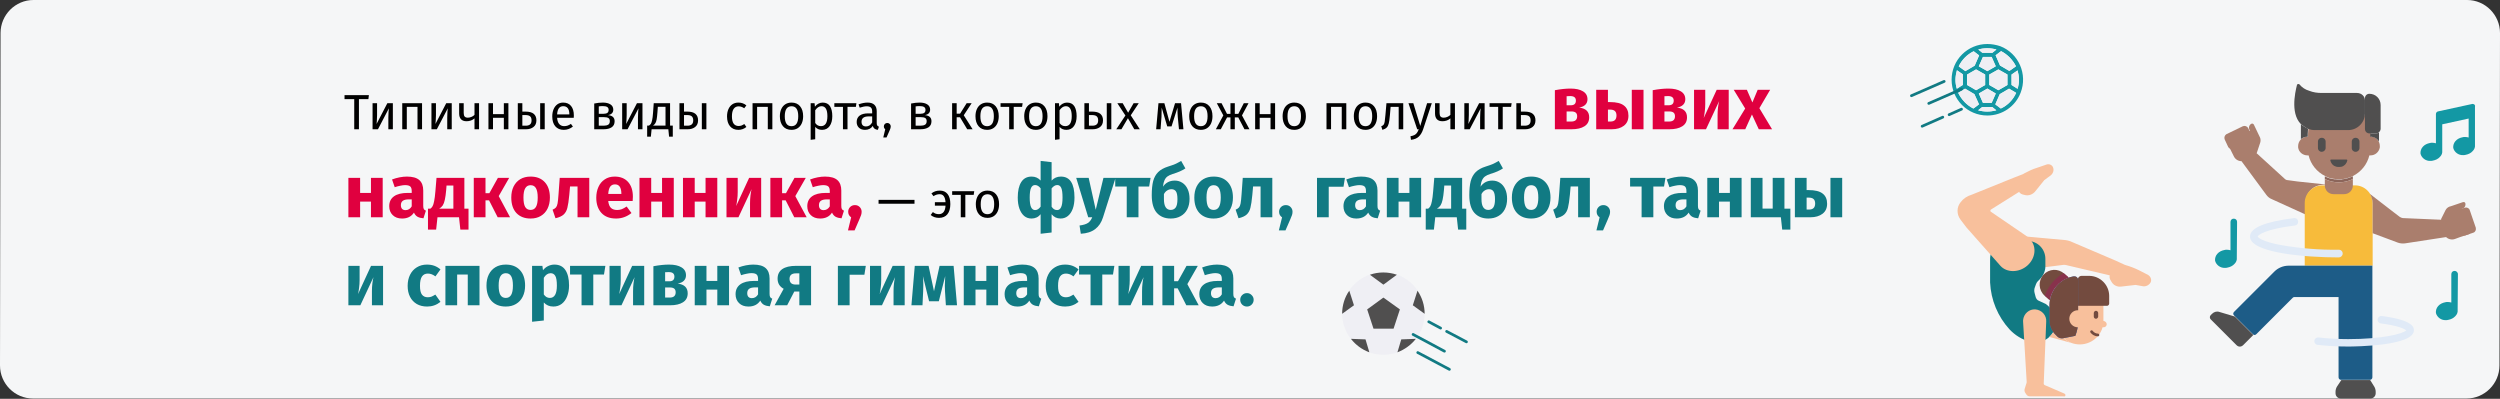 <svg width="909" height="145" viewBox="0 0 909 145" fill="none" xmlns="http://www.w3.org/2000/svg">
<rect x="0" y="0" width="909" height="145" fill="#333333" stroke="none"/>
<g clip-path="url(#clip0_402_211)">
<path d="M909 12L908.8 132.9C908.8 139.5 903.414 144.9 896.829 144.9H11.971C5.387 144.9 0 139.5 0 132.9L0.2 12C0.2 5.4 5.586 0 12.171 0H897.029C903.613 0 909 5.4 909 12Z" fill="#F5F6F7"/>
<path d="M503 129C511.284 129 518 122.284 518 114C518 105.716 511.284 99 503 99C494.716 99 488 105.716 488 114C488 122.284 494.716 129 503 129Z" fill="#EFEFF4"/>
<path d="M498.102 99.899L503.002 103.499L507.902 99.899C504.702 98.799 501.202 98.799 498.102 99.899Z" fill="#504F4F"/>
<path d="M496.499 123.399L491.199 123.199C492.899 125.399 495.199 127.099 497.899 128.099L496.499 123.399Z" fill="#504F4F"/>
<path d="M508.102 128.099C510.702 127.099 513.102 125.399 514.802 123.199L509.502 123.399L508.102 128.099Z" fill="#504F4F"/>
<path d="M513.699 110.999L517.999 114.099C517.999 111.099 517.099 108.199 515.399 105.699L513.699 110.999Z" fill="#504F4F"/>
<path d="M503.002 108.199L497.102 112.499L499.402 119.499H506.702L509.002 112.499L503.002 108.199Z" fill="#504F4F"/>
<path d="M488 114.099L492.3 110.999L490.6 105.699C488.9 108.099 488 111.099 488 114.099C488 113.999 488 113.999 488 114.099Z" fill="#504F4F"/>
<path d="M515.5 128.199L527 134.299" stroke="#117A83" stroke-linecap="round"/>
<path d="M513.801 121.6L525.201 127.7" stroke="#117A83" stroke-linecap="round"/>
<path d="M519.5 117L523.8 119.3" stroke="#117A83" stroke-linecap="round"/>
<path d="M526 120.5L533.2 124.3" stroke="#117A83" stroke-linecap="round"/>
<path d="M835.502 66L831.802 65.5C831.402 65.5 831.002 65.3 830.702 65L820.502 55.7C820.502 55.7 820.502 55.6 820.602 55.6V55.5V55.4C820.702 55.3 820.702 55.1 820.802 54.9L821.802 51.9C822.002 51.3 822.002 50.5 821.702 49.9L821.502 49.5L819.502 45.3C819.302 45 818.902 44.8 818.602 45C817.802 45.4 817.502 46.4 817.902 47.2L818.102 47.5L809.602 51.6L811.302 55L812.202 56.8C812.702 57.9 813.802 58.6 815.002 58.6L824.002 70.8C824.502 71.5 825.202 72.1 826.002 72.4L838.302 78V73.6C838.302 70.1 841.202 67.2 844.702 67.2H846.802L835.502 66Z" fill="#AA7E6D"/>
<path d="M818.099 51.201L812.099 54.101C811.399 54.401 810.599 54.101 810.199 53.501L808.899 50.701C808.599 50.001 808.899 49.201 809.499 48.801L815.499 45.901C816.199 45.601 816.999 45.901 817.399 46.501L818.699 49.301C819.099 50.001 818.799 50.801 818.099 51.201Z" fill="#AA7E6D"/>
<path d="M865.302 53.1C865.302 53.3 865.302 53.5 865.302 53.6C865.002 55.3 863.602 56.5 861.902 56.5C861.802 56.5 861.602 56.5 861.502 56.5C860.702 59.8 858.502 62.5 855.502 64C855.302 64.1 855.102 64.2 854.902 64.3C854.702 64.4 854.502 64.5 854.302 64.5C853.902 64.6 853.502 64.8 853.002 64.9C852.802 65 852.602 65 852.402 65C852.202 65.1 851.902 65.1 851.702 65.1C851.502 65.1 851.302 65.1 851.102 65.2C850.902 65.2 850.602 65.2 850.402 65.2C850.202 65.2 849.902 65.2 849.702 65.2C849.502 65.2 849.302 65.2 849.202 65.1C848.902 65.1 848.702 65 848.402 65C848.202 65 848.002 64.9 847.802 64.9C847.202 64.8 846.602 64.6 846.002 64.3C845.802 64.2 845.602 64.1 845.402 64C842.402 62.5 840.202 59.8 839.402 56.5C839.302 56.5 839.102 56.5 839.002 56.5C837.302 56.5 835.802 55.3 835.602 53.6C835.602 53.4 835.602 53.3 835.602 53.1C835.602 51.2 837.202 49.6 839.102 49.7H839.202V48.6C839.302 42.3 844.402 37.2 850.702 37.3C856.902 37.4 861.902 42.4 862.002 48.6V49.7H862.102C863.802 49.6 865.302 51.2 865.302 53.1Z" fill="#AA7E6D"/>
<path d="M844.201 55.202C843.401 55.202 842.801 54.602 842.801 53.802V51.502C842.801 50.702 843.401 50.102 844.201 50.102C845.001 50.102 845.601 50.702 845.601 51.502V53.802C845.601 54.602 844.901 55.202 844.201 55.202Z" fill="#504F4F"/>
<path d="M856.502 55.202C855.702 55.202 855.102 54.602 855.102 53.802V51.502C855.102 50.702 855.702 50.102 856.502 50.102C857.302 50.102 857.902 50.702 857.902 51.502V53.802C857.902 54.602 857.302 55.202 856.502 55.202Z" fill="#504F4F"/>
<path d="M850.701 60.7C851.201 60.7 851.701 60.6 852.101 60.3C852.401 60.1 852.701 59.9 852.901 59.6C853.201 59.2 853.401 58.8 853.501 58.3C853.501 58.1 853.401 58 853.201 58H847.601C847.401 58 847.301 58.1 847.301 58.3C847.401 58.8 847.601 59.2 847.901 59.6C848.101 59.9 848.401 60.1 848.701 60.3C849.101 60.5 849.601 60.7 850.101 60.7H850.701Z" fill="#504F4F"/>
<path d="M856.3 67.4H844.4C840.9 67.4 838 70.3 838 73.8V96.6H862.7V73.8C862.7 70.3 859.8 67.4 856.3 67.4Z" fill="#F7BB3B"/>
<path d="M850.4 96.602H832.1C830.2 96.602 828.3 97.402 827 98.702L812.3 113.402C811.9 113.802 811.9 114.302 812.3 114.702L819.1 121.502C819.5 121.902 820 121.902 820.4 121.502L833.6 108.302C833.8 108.102 834 108.002 834.2 108.002H850.3V137.202C850.3 137.702 850.7 138.102 851.2 138.102H861.7C862.2 138.102 862.6 137.702 862.6 137.202V96.602H850.4Z" fill="#1D5C87"/>
<path d="M812.6 115.101L806.9 113.401C806 113.101 805 113.401 804.3 114.101L803.8 114.601C803.4 115.001 803.4 115.701 803.8 116.101L813.2 125.501C813.9 126.201 814.9 126.201 815.6 125.501L819.3 121.801L812.6 115.101Z" fill="#504F4F"/>
<path d="M861.799 138.201H851.299L849.699 140.601C849.399 141.101 849.199 141.801 849.199 142.401V143.001C849.199 144.101 850.099 144.901 851.099 144.901H861.899C862.999 144.901 863.799 144.001 863.799 143.001V142.401C863.799 141.801 863.599 141.101 863.299 140.601L861.799 138.201Z" fill="#504F4F"/>
<path d="M863.998 48.502H861.498C860.598 48.502 859.898 47.802 859.898 46.902V35.702C859.898 34.802 860.598 34.102 861.498 34.102C863.798 34.102 865.598 35.902 865.598 38.202V46.902C865.498 47.802 864.798 48.502 863.998 48.502Z" fill="#504F4F"/>
<path d="M857.002 33.801H844.202C842.602 33.801 841.102 33.601 839.602 33.001C838.202 32.601 837.002 31.801 836.102 30.701C835.902 30.501 835.602 30.501 835.402 30.601C835.302 30.701 835.302 30.701 835.202 30.801C834.402 33.901 832.602 42.301 837.402 45.801V45.701C838.502 46.701 840.002 47.301 841.602 47.301H853.602C857.002 47.401 859.802 44.701 859.902 41.401V36.501C859.902 35.001 858.602 33.801 857.002 33.801Z" fill="#504F4F"/>
<path d="M894.999 76L895.299 75.9C896.199 75.6 896.599 74.7 896.399 73.9C896.299 73.5 895.899 73.4 895.499 73.5L891.099 75L890.699 75.1C890.099 75.3 889.499 75.8 889.199 76.4L887.799 79.2C887.699 79.3 887.699 79.5 887.599 79.6V79.7V79.8V79.9L873.799 79.3C873.399 79.3 872.999 79.1 872.599 78.9L869.599 76.6L861.699 70.5C862.299 71.5 862.699 72.7 862.699 73.9V84.8L871.799 88.2C872.599 88.5 873.499 88.6 874.399 88.5L889.399 86.2C890.199 87 891.499 87.3 892.599 86.9L894.499 86.2L898.099 85L894.999 76Z" fill="#AA7E6D"/>
<path d="M892.4 78.301L894.6 84.701C894.8 85.401 895.6 85.801 896.4 85.601L899.3 84.601C900 84.401 900.4 83.601 900.2 82.801L898 76.401C897.8 75.701 897 75.301 896.2 75.501L893.3 76.501C892.5 76.801 892.1 77.601 892.4 78.301Z" fill="#AA7E6D"/>
<path d="M855.501 64.102V65.102C852.301 66.702 848.501 66.702 845.301 65.102V64.102C845.501 64.202 845.701 64.302 845.901 64.402C846.501 64.702 847.101 64.902 847.701 65.002C847.901 65.102 848.101 65.102 848.301 65.102C848.601 65.202 848.801 65.202 849.101 65.202C849.301 65.202 849.501 65.202 849.601 65.302C849.801 65.302 850.101 65.302 850.301 65.302C850.501 65.302 850.801 65.302 851.001 65.302C851.201 65.302 851.401 65.302 851.601 65.202C851.901 65.202 852.101 65.102 852.301 65.102C852.501 65.102 852.701 65.002 852.901 65.002C853.301 64.902 853.701 64.802 854.201 64.602C854.401 64.502 854.601 64.502 854.801 64.402C855.101 64.202 855.301 64.202 855.501 64.102Z" fill="#8C655A"/>
<path d="M845.901 64.3C845.701 64.2 845.501 64.1 845.301 64C845.501 64.1 845.701 64.2 845.901 64.3Z" fill="#AA7E6D"/>
<path d="M847.698 64.901C847.098 64.801 846.498 64.601 845.898 64.301C846.498 64.601 847.098 64.801 847.698 64.901Z" fill="#AA7E6D"/>
<path d="M850.401 66.302C852.201 66.302 853.901 65.902 855.501 65.102V67.402C855.501 69.202 854.101 70.602 852.301 70.602H848.501C846.701 70.602 845.301 69.202 845.301 67.402V65.102C846.901 65.902 848.601 66.302 850.401 66.302Z" fill="#AA7E6D"/>
<path d="M850.402 93.602C838.402 93.602 818.102 92.002 818.102 86.002C818.102 82.902 823.502 80.602 834.102 79.302C834.902 79.202 835.502 79.702 835.602 80.502C835.702 81.302 835.202 81.902 834.402 82.002C823.602 83.302 821.002 85.502 820.902 86.002C821.002 86.402 822.802 87.902 829.302 89.102C836.302 90.302 843.302 90.902 850.402 90.802C851.202 90.802 851.802 91.402 851.802 92.202C851.802 93.002 851.102 93.602 850.402 93.602Z" fill="#E0EAF7"/>
<path d="M853.801 126.001C850.101 126.001 846.401 125.801 842.701 125.401C841.901 125.301 841.401 124.601 841.501 123.901C841.601 123.101 842.301 122.601 843.001 122.701C846.601 123.101 850.201 123.301 853.801 123.301C866.101 123.301 873.701 121.401 874.901 120.101C874.301 119.601 872.001 118.401 865.701 117.601C864.901 117.501 864.401 116.801 864.501 116.101C864.601 115.301 865.301 114.801 866.001 114.901C877.701 116.401 877.701 119.201 877.701 120.101C877.701 125.801 856.201 126.001 853.801 126.001Z" fill="#E0EAF7"/>
<path d="M837.502 45.802V45.902C837.202 45.702 836.902 45.402 836.602 45.102V50.602C837.202 50.002 838.102 49.702 839.002 49.702C839.002 49.702 839.002 49.702 839.102 49.702V48.602C839.102 48.002 839.202 47.402 839.202 46.802C838.502 46.502 838.002 46.202 837.502 45.802Z" fill="#504F4F"/>
<path d="M864.001 48.501H861.801V48.601V49.701C861.801 49.701 861.801 49.701 861.901 49.701C863.201 49.701 864.401 50.401 865.001 51.501V48.201C864.601 48.401 864.301 48.501 864.001 48.501Z" fill="#504F4F"/>
<path d="M813.402 80.7C813.402 80 812.902 79.5 812.202 79.5C811.502 79.5 811.002 80 811.002 80.7V91C810.602 90.9 810.202 90.8 809.702 90.8C809.402 90.8 809.102 90.8 808.802 90.9C807.802 91.1 806.902 91.5 806.202 92.3C805.602 93 805.302 93.9 805.402 94.8C805.802 96.4 807.402 97.5 809.002 97.4C809.302 97.4 809.602 97.4 809.902 97.3C810.902 97.1 811.802 96.7 812.502 95.9C813.102 95.3 813.402 94.5 813.302 93.7V93.6L813.402 80.7Z" fill="#1398A4"/>
<path d="M899.101 37.801C899.001 37.801 898.901 37.801 898.901 37.801L886.501 40.501C886.001 40.601 885.701 41.001 885.701 41.501V52.101C885.301 52.001 884.901 51.901 884.401 51.901C884.101 51.901 883.801 51.901 883.501 52.001C882.501 52.201 881.601 52.601 880.901 53.401C880.301 54.101 880.001 55.001 880.101 55.901C880.501 57.501 882.101 58.601 883.701 58.501C884.001 58.501 884.301 58.501 884.601 58.401C885.601 58.201 886.501 57.801 887.201 57.001C887.801 56.401 888.101 55.601 888.001 54.801V54.701V45.201L897.601 43.101V50.001C897.201 49.901 896.801 49.801 896.301 49.801C896.001 49.801 895.701 49.801 895.401 49.901C894.401 50.101 893.501 50.501 892.801 51.301C892.201 52.001 891.901 52.901 892.001 53.801C892.401 55.401 894.001 56.501 895.601 56.401C895.901 56.401 896.201 56.401 896.501 56.301C897.501 56.101 898.401 55.701 899.101 54.901C899.701 54.301 900.001 53.501 899.901 52.701V52.601V38.901C900.101 38.301 899.701 37.801 899.101 37.801Z" fill="#1398A4"/>
<path d="M893.699 99.7C893.699 99 893.099 98.5 892.499 98.5C891.799 98.5 891.299 99 891.299 99.7V110C890.899 109.9 890.499 109.8 889.999 109.8C889.699 109.8 889.399 109.8 889.099 109.9C888.099 110.1 887.199 110.5 886.499 111.3C885.899 112 885.599 112.9 885.699 113.8C886.099 115.4 887.699 116.5 889.299 116.4C889.599 116.4 889.899 116.4 890.199 116.3C891.199 116.1 892.099 115.7 892.799 114.9C893.399 114.3 893.699 113.5 893.599 112.7V112.6L893.699 99.7Z" fill="#1398A4"/>
<path d="M782.001 102.6C781.501 103.6 780.401 104.2 779.301 104.1L776.501 103.6L771.301 104.2C769.801 104.4 768.401 103.7 767.701 102.4L767.301 101.7C767.001 101.2 767.001 100.6 767.101 100.1H767.001L751.301 96.4C751.001 96.3 750.601 96.3 750.301 96.3L734.601 98.3C733.701 98.4 732.701 98.4 731.801 98.4C728.501 98.2 726.101 95.3 726.301 92C726.301 91.9 726.301 91.7 726.301 91.6C726.701 88.1 729.801 85.5 733.301 85.7L735.601 85.9L751.001 87.3C751.601 87.4 752.201 87.5 752.701 87.7L769.101 94.7L772.601 96.3L772.901 96.4C774.601 96.9 776.201 97.5 777.801 98.3L781.101 100C782.001 100.6 782.401 101.7 782.001 102.6Z" fill="#F8C09C"/>
<path d="M730.198 87.6C726.598 87.6 723.598 90.5 723.598 94.2V102.7C723.898 109.1 726.398 115.1 730.698 119.8C732.698 121.9 735.198 123.5 738.098 124.2C742.198 125.3 746.298 122.9 747.398 118.8V117.4C747.398 114.6 745.998 112 743.798 110.5L741.198 109.3C740.698 109.1 740.398 108.6 740.198 108.1L739.798 106.6C739.598 105.9 739.598 105.1 739.898 104.4L740.298 103.3C740.298 103.2 740.398 103.1 740.398 103.1C740.498 102.8 740.698 102.5 740.998 102.2L741.698 101.5C742.898 100.3 743.698 98.6 743.698 96.9V94.1C743.698 90.5 740.798 87.6 737.198 87.6H730.198Z" fill="#117A83"/>
<path d="M747.398 118.8C746.998 120.2 746.198 121.5 745.098 122.5L753.198 124.7C749.798 123.5 747.498 120.2 747.498 116.6V115.7L747.098 115.6C747.198 116.2 747.298 116.8 747.298 117.4L747.398 118.8Z" fill="#F8C09C"/>
<path d="M743 99.9C741 102.1 741.2 105.5 743.4 107.5L745.2 109.1C745.9 105.3 748.5 102.2 752.1 100.9L750.5 99.5C748.4 97.5 745 97.7 743 99.9Z" fill="#734B3F"/>
<path d="M766 117.9C766 118.5 765.5 119 764.9 119H764.5C763.2 123.6 758.4 126.2 753.8 124.9C750.1 123.8 747.5 120.4 747.5 116.6V110.8C747.5 106 751.4 102.1 756.1 102.1C760.9 102.1 764.8 106 764.8 110.7V116.5C764.8 116.6 764.8 116.7 764.8 116.7H764.9C765.5 116.8 766 117.3 766 117.9Z" fill="#F8C09C"/>
<path d="M761.301 115.1V113.8C761.301 113.4 761.701 113 762.101 113C762.501 113 762.901 113.4 762.901 113.8V115.1C762.901 115.5 762.501 115.9 762.101 115.9C761.701 115.9 761.301 115.6 761.301 115.1Z" fill="#734B3F"/>
<path d="M750.998 143.7C750.998 143.4 750.798 143.2 750.598 143.1L743.398 140C743.198 139.9 743.098 139.7 743.098 139.5L743.998 117C744.198 114.7 742.398 112.7 740.098 112.5C737.798 112.3 735.798 114.1 735.598 116.4C735.598 116.6 735.598 116.8 735.598 117L736.898 138.8C736.898 139 736.898 139.2 736.798 139.4L736.198 141.3C735.998 141.9 736.098 142.5 736.498 143L736.898 143.6C737.198 143.9 737.498 144.1 737.998 144.1H750.198C750.698 144.3 750.998 144 750.998 143.7Z" fill="#F8C09C"/>
<path d="M755.5 101.701C755.5 100.901 756.1 100.301 756.9 100.301H759.6C763.6 100.301 766.9 103.601 766.9 107.601V110.401C766.9 110.801 766.5 111.201 766.1 111.201H755.5V101.701Z" fill="#734B3F"/>
<path d="M753.399 100.601C748.599 101.701 745.299 105.901 745.199 110.801V116.601C745.199 118.601 746.099 120.501 747.499 121.801L748.099 122.401C748.599 122.901 749.399 123.101 750.099 123.001L754.599 122.101C755.199 120.501 755.599 118.801 755.599 117.101V101.601C755.499 101.301 755.199 100.101 753.399 100.601Z" fill="#4671C6"/>
<path d="M712.9 73.5C711.4 75.3 711.4 77.9 712.8 79.8L715 82.7L725.9 95L727.4 96.7C729.7 99.2 734.1 99.2 737.1 96.6C740.1 94 740.6 89.8 738.3 87.2C737.7 86.5 737 85.9 736.2 85.4L723.9 77C723.7 76.9 723.6 76.6 723.8 76.3C723.8 76.2 723.9 76.2 723.9 76.2L734.1 69.8V69.7C734.4 70.2 734.8 70.5 735.4 70.7L736.2 70.9C737.6 71.3 739.1 70.7 740 69.6L743.3 65.5L745.6 63.8C746.5 63.1 746.9 61.9 746.5 60.9C746.2 60 745.1 59.5 744.2 59.8L740.7 61C739 61.5 737.4 62.3 735.9 63.1L735.6 63.3L732 64.7L716.9 70.8C715.2 71.3 713.9 72.2 712.9 73.5Z" fill="#F8C09C"/>
<path d="M753.399 100.601C748.599 101.701 745.299 105.901 745.199 110.801V116.601C745.199 118.601 746.099 120.501 747.499 121.801L748.099 122.401C748.599 122.901 749.399 123.101 750.099 123.001L754.599 122.101C755.199 120.501 755.599 118.801 755.599 117.101V101.601C755.499 101.301 755.199 100.101 753.399 100.601Z" fill="#734B3F"/>
<path d="M750.4 99.301C747.2 101.101 744.7 104.001 743.5 107.501L745.3 109.101C746 105.301 748.6 102.201 752.2 100.901L750.6 99.501C750.5 99.401 750.5 99.401 750.4 99.301Z" fill="#88324C"/>
<path d="M755.498 119.001C757.211 119.001 758.598 117.613 758.598 115.901C758.598 114.189 757.211 112.801 755.498 112.801C753.786 112.801 752.398 114.189 752.398 115.901C752.398 117.613 753.786 119.001 755.498 119.001Z" fill="#F8C09C"/>
<path d="M762.8 121.8C761.9 121.8 761 121.3 760.5 120.6" stroke="#734B3F" stroke-linecap="round" stroke-linejoin="round"/>
<path d="M722.602 16C715.402 16 709.602 21.8 709.602 29C709.602 36.2 715.402 42 722.602 42C728.002 42 732.802 38.7 734.702 33.7C737.302 27 734.002 19.4 727.302 16.8C725.802 16.3 724.202 16 722.602 16ZM733.002 24.1L730.602 25.8L727.202 23.8L725.602 20.1L727.602 18.6C729.902 19.8 731.802 21.7 733.002 24.1ZM721.802 27.1V30.9L718.502 32.8L715.202 30.9V27.1L718.502 25.2L721.802 27.1ZM719.502 24.1L721.002 20.7H724.202L725.702 24.1L722.602 25.9L719.502 24.1ZM722.602 32.2L725.702 34L724.202 37.4H721.002L719.502 34L722.602 32.2ZM723.302 30.9V27.1L726.602 25.2L729.902 27.1V30.9L726.602 32.8L723.302 30.9ZM725.902 18L724.402 19.2H720.802L719.302 18C721.402 17.4 723.702 17.4 725.902 18ZM717.602 18.6L719.602 20.1L718.002 23.8L714.602 25.8L712.202 24.1C713.302 21.7 715.202 19.8 717.602 18.6ZM711.002 29C711.002 27.8 711.202 26.7 711.502 25.5L713.702 27V30.8L711.502 32.2C711.202 31.2 711.002 30.1 711.002 29ZM712.002 33.8L714.502 32.3L717.902 34.3L719.502 38L717.502 39.5C715.102 38.3 713.202 36.2 712.002 33.8ZM719.202 40.1L720.702 38.9H724.302L725.802 40.1C723.702 40.7 721.402 40.7 719.202 40.1ZM727.502 39.4L725.502 37.9L727.102 34.2L730.502 32.2L733.002 33.7C731.902 36.2 730.002 38.3 727.502 39.4ZM733.602 32.3L731.402 30.9V27.1L733.602 25.6C734.202 27.8 734.302 30.1 733.602 32.3Z" fill="#1398A4"/>
<path d="M725.901 40.1C723.701 40.7 721.401 40.7 719.301 40.1L720.801 38.9H724.401L725.901 40.1Z" fill="#EFEFF4"/>
<path d="M725.6 33.999L724.1 37.399H721L719.5 33.999L722.6 32.199L725.6 33.999Z" fill="#EFEFF4"/>
<path d="M719.6 37.899L717.6 39.399C715.1 38.199 713.2 36.199 712 33.699L714.5 32.199L717.9 34.199L719.6 37.899Z" fill="#EFEFF4"/>
<path d="M721.801 27.101V30.901L718.501 32.801L715.301 30.901V27.101L718.501 25.301L721.801 27.101Z" fill="#EFEFF4"/>
<path d="M713.701 27.1V30.9L711.501 32.3C710.801 30.1 710.901 27.8 711.601 25.6L713.701 27.1Z" fill="#EFEFF4"/>
<path d="M719.599 20.199L717.999 23.899L714.599 25.899L712.199 24.199C713.299 21.799 715.299 19.899 717.699 18.699L719.599 20.199Z" fill="#EFEFF4"/>
<path d="M725.901 18.001L724.401 19.201H720.801L719.301 18.001C721.401 17.401 723.701 17.401 725.901 18.001Z" fill="#EFEFF4"/>
<path d="M725.6 24.099L722.6 25.799L719.5 24.099L721 20.699H724.1L725.6 24.099Z" fill="#EFEFF4"/>
<path d="M733.002 24.1L730.602 25.8L727.202 23.8L725.602 20.1L727.602 18.6C729.902 19.8 731.802 21.7 733.002 24.1Z" fill="#EFEFF4"/>
<path d="M734.098 29C734.098 30.1 733.898 31.2 733.598 32.3L731.398 30.9V27.1L733.598 25.6C733.898 26.7 734.098 27.9 734.098 29Z" fill="#EFEFF4"/>
<path d="M729.901 27.101V30.901L726.601 32.801L723.301 30.901V27.101L726.601 25.301L729.901 27.101Z" fill="#EFEFF4"/>
<path d="M733.1 33.801C732 36.301 730 38.301 727.5 39.501L725.5 38.001L727.1 34.301L730.5 32.301L733.1 33.801Z" fill="#EFEFF4"/>
<path d="M706.9 29.6L695 34.8" stroke="#117A83" stroke-linecap="round"/>
<path d="M713.201 32.4L701.301 37.6" stroke="#117A83" stroke-linecap="round"/>
<path d="M713.199 39.699L708.699 41.699" stroke="#117A83" stroke-linecap="round"/>
<path d="M706.398 42.6L698.898 45.9" stroke="#117A83" stroke-linecap="round"/>
<path d="M134.126 34.598L133.946 36.056H130.508V47H128.798V36.056H125.27V34.598H134.126ZM142.844 47H141.206V42.716C141.206 41.996 141.23 41.312 141.278 40.664C141.326 40.016 141.368 39.59 141.404 39.386L137.426 47H135.464V37.514H137.102V41.798C137.102 42.434 137.078 43.094 137.03 43.778C136.982 44.45 136.946 44.882 136.922 45.074L140.846 37.514H142.844V47ZM151.801 47V38.864H147.913V47H146.257V37.514H153.457V47H151.801ZM164.254 47H162.616V42.716C162.616 41.996 162.64 41.312 162.688 40.664C162.736 40.016 162.778 39.59 162.814 39.386L158.836 47H156.874V37.514H158.512V41.798C158.512 42.434 158.488 43.094 158.44 43.778C158.392 44.45 158.356 44.882 158.332 45.074L162.256 37.514H164.254V47ZM174.183 37.514V47H172.527V43.04C172.179 43.364 171.747 43.622 171.231 43.814C170.727 43.994 170.205 44.084 169.665 44.084C168.765 44.084 168.087 43.844 167.631 43.364C167.175 42.872 166.947 42.176 166.947 41.276V37.514H168.603V41.078C168.603 41.678 168.723 42.116 168.963 42.392C169.215 42.656 169.599 42.788 170.115 42.788C170.535 42.788 170.973 42.692 171.429 42.5C171.897 42.308 172.263 42.062 172.527 41.762V37.514H174.183ZM183.197 47V42.824H179.255V47H177.599V37.514H179.255V41.492H183.197V37.514H184.853V47H183.197ZM191.005 40.574C192.421 40.574 193.447 40.85 194.083 41.402C194.719 41.954 195.037 42.74 195.037 43.76C195.037 44.828 194.677 45.638 193.957 46.19C193.249 46.73 192.367 47 191.311 47H188.269V37.514H189.925V40.574H191.005ZM196.405 37.514H198.061V47H196.405V37.514ZM191.167 45.704C191.839 45.704 192.355 45.554 192.715 45.254C193.087 44.954 193.273 44.456 193.273 43.76C193.273 43.1 193.099 42.614 192.751 42.302C192.415 41.99 191.827 41.834 190.987 41.834H189.925V45.704H191.167ZM208.651 41.978C208.651 42.254 208.639 42.536 208.615 42.824H202.567C202.639 43.868 202.903 44.636 203.359 45.128C203.815 45.62 204.403 45.866 205.123 45.866C205.579 45.866 205.999 45.8 206.383 45.668C206.767 45.536 207.169 45.326 207.589 45.038L208.309 46.028C207.301 46.82 206.197 47.216 204.997 47.216C203.677 47.216 202.645 46.784 201.901 45.92C201.169 45.056 200.803 43.868 200.803 42.356C200.803 41.372 200.959 40.502 201.271 39.746C201.595 38.978 202.051 38.378 202.639 37.946C203.239 37.514 203.941 37.298 204.745 37.298C206.005 37.298 206.971 37.712 207.643 38.54C208.315 39.368 208.651 40.514 208.651 41.978ZM207.013 41.492C207.013 40.556 206.827 39.842 206.455 39.35C206.083 38.858 205.525 38.612 204.781 38.612C203.425 38.612 202.687 39.608 202.567 41.6H207.013V41.492ZM221.064 41.852C222.672 42.008 223.476 42.752 223.476 44.084C223.476 45.08 223.11 45.818 222.378 46.298C221.658 46.766 220.692 47 219.48 47H216.06V37.64C217.176 37.412 218.214 37.298 219.174 37.298C220.35 37.298 221.28 37.52 221.964 37.964C222.648 38.408 222.99 39.044 222.99 39.872C222.99 40.412 222.828 40.85 222.504 41.186C222.18 41.522 221.7 41.744 221.064 41.852ZM219.192 38.576C218.688 38.576 218.196 38.612 217.716 38.684V41.366H219.498C220.074 41.366 220.518 41.258 220.83 41.042C221.142 40.826 221.298 40.46 221.298 39.944C221.298 39.464 221.124 39.116 220.776 38.9C220.428 38.684 219.9 38.576 219.192 38.576ZM219.48 45.704C220.188 45.704 220.74 45.584 221.136 45.344C221.532 45.104 221.73 44.672 221.73 44.048C221.73 43.532 221.562 43.16 221.226 42.932C220.89 42.704 220.32 42.59 219.516 42.59H217.716V45.704H219.48ZM233.6 47H231.962V42.716C231.962 41.996 231.986 41.312 232.034 40.664C232.082 40.016 232.124 39.59 232.16 39.386L228.182 47H226.22V37.514H227.858V41.798C227.858 42.434 227.834 43.094 227.786 43.778C227.738 44.45 227.702 44.882 227.678 45.074L231.602 37.514H233.6V47ZM244.627 45.668V49.7H243.277L243.007 47H236.923L236.653 49.7H235.303V45.668H235.969C236.257 45.476 236.485 45.26 236.653 45.02C236.821 44.768 236.971 44.336 237.103 43.724C237.247 43.112 237.361 42.218 237.445 41.042L237.697 37.514H243.637V45.668H244.627ZM241.981 38.828H239.191L239.047 40.826C238.963 41.942 238.867 42.8 238.759 43.4C238.651 44 238.495 44.462 238.291 44.786C238.099 45.11 237.817 45.404 237.445 45.668H241.981V38.828ZM249.786 40.574C251.202 40.574 252.228 40.85 252.864 41.402C253.5 41.954 253.818 42.74 253.818 43.76C253.818 44.828 253.458 45.638 252.738 46.19C252.03 46.73 251.148 47 250.092 47H247.05V37.514H248.706V40.574H249.786ZM255.186 37.514H256.842V47H255.186V37.514ZM249.948 45.704C250.62 45.704 251.136 45.554 251.496 45.254C251.868 44.954 252.054 44.456 252.054 43.76C252.054 43.1 251.88 42.614 251.532 42.302C251.196 41.99 250.608 41.834 249.768 41.834H248.706V45.704H249.948ZM268.488 37.298C269.052 37.298 269.568 37.382 270.036 37.55C270.504 37.706 270.954 37.964 271.386 38.324L270.594 39.368C270.258 39.128 269.928 38.954 269.604 38.846C269.292 38.726 268.944 38.666 268.56 38.666C267.792 38.666 267.192 38.972 266.76 39.584C266.34 40.196 266.13 41.102 266.13 42.302C266.13 43.502 266.34 44.39 266.76 44.966C267.18 45.53 267.78 45.812 268.56 45.812C268.932 45.812 269.274 45.758 269.586 45.65C269.898 45.53 270.246 45.344 270.63 45.092L271.386 46.172C270.522 46.868 269.556 47.216 268.488 47.216C267.204 47.216 266.19 46.784 265.446 45.92C264.714 45.056 264.348 43.862 264.348 42.338C264.348 41.33 264.516 40.448 264.852 39.692C265.188 38.936 265.662 38.348 266.274 37.928C266.898 37.508 267.636 37.298 268.488 37.298ZM279.172 47V38.864H275.284V47H273.628V37.514H280.828V47H279.172ZM287.809 37.298C289.141 37.298 290.173 37.742 290.905 38.63C291.649 39.518 292.021 40.724 292.021 42.248C292.021 43.232 291.853 44.102 291.517 44.858C291.181 45.602 290.695 46.184 290.059 46.604C289.423 47.012 288.667 47.216 287.791 47.216C286.459 47.216 285.421 46.772 284.677 45.884C283.933 44.996 283.561 43.79 283.561 42.266C283.561 41.282 283.729 40.418 284.065 39.674C284.401 38.918 284.887 38.336 285.523 37.928C286.159 37.508 286.921 37.298 287.809 37.298ZM287.809 38.63C286.165 38.63 285.343 39.842 285.343 42.266C285.343 44.678 286.159 45.884 287.791 45.884C289.423 45.884 290.239 44.672 290.239 42.248C290.239 39.836 289.429 38.63 287.809 38.63ZM299.113 37.298C300.325 37.298 301.213 37.73 301.777 38.594C302.341 39.458 302.623 40.676 302.623 42.248C302.623 43.736 302.299 44.936 301.651 45.848C301.003 46.76 300.085 47.216 298.897 47.216C297.841 47.216 297.013 46.856 296.413 46.136V50.636L294.757 50.834V37.514H296.179L296.305 38.792C296.653 38.312 297.073 37.946 297.565 37.694C298.057 37.43 298.573 37.298 299.113 37.298ZM298.501 45.866C300.061 45.866 300.841 44.66 300.841 42.248C300.841 39.824 300.127 38.612 298.699 38.612C298.231 38.612 297.805 38.75 297.421 39.026C297.037 39.302 296.701 39.656 296.413 40.088V44.714C296.653 45.086 296.953 45.374 297.313 45.578C297.673 45.77 298.069 45.866 298.501 45.866ZM311.395 37.514L311.197 38.864H308.155V47H306.499V38.864H303.367V37.514H311.395ZM318.778 44.786C318.778 45.17 318.844 45.458 318.976 45.65C319.108 45.83 319.306 45.968 319.57 46.064L319.192 47.216C318.7 47.156 318.304 47.018 318.004 46.802C317.704 46.586 317.482 46.25 317.338 45.794C316.702 46.742 315.76 47.216 314.512 47.216C313.576 47.216 312.838 46.952 312.298 46.424C311.758 45.896 311.488 45.206 311.488 44.354C311.488 43.346 311.848 42.572 312.568 42.032C313.3 41.492 314.332 41.222 315.664 41.222H317.122V40.52C317.122 39.848 316.96 39.368 316.636 39.08C316.312 38.792 315.814 38.648 315.142 38.648C314.446 38.648 313.594 38.816 312.586 39.152L312.172 37.946C313.348 37.514 314.44 37.298 315.448 37.298C316.564 37.298 317.398 37.574 317.95 38.126C318.502 38.666 318.778 39.44 318.778 40.448V44.786ZM314.89 45.974C315.838 45.974 316.582 45.482 317.122 44.498V42.32H315.88C314.128 42.32 313.252 42.968 313.252 44.264C313.252 44.828 313.39 45.254 313.666 45.542C313.942 45.83 314.35 45.974 314.89 45.974ZM322.611 44.714C322.971 44.714 323.271 44.834 323.511 45.074C323.751 45.314 323.871 45.608 323.871 45.956C323.871 46.328 323.763 46.754 323.547 47.234L322.341 49.988H321.153L321.873 47C321.717 46.88 321.591 46.73 321.495 46.55C321.411 46.37 321.369 46.172 321.369 45.956C321.369 45.608 321.489 45.314 321.729 45.074C321.969 44.834 322.263 44.714 322.611 44.714ZM336.271 41.852C337.879 42.008 338.683 42.752 338.683 44.084C338.683 45.08 338.317 45.818 337.585 46.298C336.865 46.766 335.899 47 334.687 47H331.267V37.64C332.383 37.412 333.421 37.298 334.381 37.298C335.557 37.298 336.487 37.52 337.171 37.964C337.855 38.408 338.197 39.044 338.197 39.872C338.197 40.412 338.035 40.85 337.711 41.186C337.387 41.522 336.907 41.744 336.271 41.852ZM334.399 38.576C333.895 38.576 333.403 38.612 332.923 38.684V41.366H334.705C335.281 41.366 335.725 41.258 336.037 41.042C336.349 40.826 336.505 40.46 336.505 39.944C336.505 39.464 336.331 39.116 335.983 38.9C335.635 38.684 335.107 38.576 334.399 38.576ZM334.687 45.704C335.395 45.704 335.947 45.584 336.343 45.344C336.739 45.104 336.937 44.672 336.937 44.048C336.937 43.532 336.769 43.16 336.433 42.932C336.097 42.704 335.527 42.59 334.723 42.59H332.923V45.704H334.687ZM353.3 37.514L350.42 41.906L353.642 47H351.68L349.052 42.626H347.846V47H346.19V37.514H347.846V41.33H349.088L351.482 37.514H353.3ZM358.93 37.298C360.262 37.298 361.294 37.742 362.026 38.63C362.77 39.518 363.142 40.724 363.142 42.248C363.142 43.232 362.974 44.102 362.638 44.858C362.302 45.602 361.816 46.184 361.18 46.604C360.544 47.012 359.788 47.216 358.912 47.216C357.58 47.216 356.542 46.772 355.798 45.884C355.054 44.996 354.682 43.79 354.682 42.266C354.682 41.282 354.85 40.418 355.186 39.674C355.522 38.918 356.008 38.336 356.644 37.928C357.28 37.508 358.042 37.298 358.93 37.298ZM358.93 38.63C357.286 38.63 356.464 39.842 356.464 42.266C356.464 44.678 357.28 45.884 358.912 45.884C360.544 45.884 361.36 44.672 361.36 42.248C361.36 39.836 360.55 38.63 358.93 38.63ZM371.829 37.514L371.631 38.864H368.589V47H366.933V38.864H363.801V37.514H371.829ZM376.649 37.298C377.981 37.298 379.013 37.742 379.745 38.63C380.489 39.518 380.861 40.724 380.861 42.248C380.861 43.232 380.693 44.102 380.357 44.858C380.021 45.602 379.535 46.184 378.899 46.604C378.263 47.012 377.507 47.216 376.631 47.216C375.299 47.216 374.261 46.772 373.517 45.884C372.773 44.996 372.401 43.79 372.401 42.266C372.401 41.282 372.569 40.418 372.905 39.674C373.241 38.918 373.727 38.336 374.363 37.928C374.999 37.508 375.761 37.298 376.649 37.298ZM376.649 38.63C375.005 38.63 374.183 39.842 374.183 42.266C374.183 44.678 374.999 45.884 376.631 45.884C378.263 45.884 379.079 44.672 379.079 42.248C379.079 39.836 378.269 38.63 376.649 38.63ZM387.953 37.298C389.165 37.298 390.053 37.73 390.617 38.594C391.181 39.458 391.463 40.676 391.463 42.248C391.463 43.736 391.139 44.936 390.491 45.848C389.843 46.76 388.925 47.216 387.737 47.216C386.681 47.216 385.853 46.856 385.253 46.136V50.636L383.597 50.834V37.514H385.019L385.145 38.792C385.493 38.312 385.913 37.946 386.405 37.694C386.897 37.43 387.413 37.298 387.953 37.298ZM387.341 45.866C388.901 45.866 389.681 44.66 389.681 42.248C389.681 39.824 388.967 38.612 387.539 38.612C387.071 38.612 386.645 38.75 386.261 39.026C385.877 39.302 385.541 39.656 385.253 40.088V44.714C385.493 45.086 385.793 45.374 386.153 45.578C386.513 45.77 386.909 45.866 387.341 45.866ZM397.02 40.574C398.436 40.574 399.462 40.85 400.098 41.402C400.734 41.954 401.052 42.74 401.052 43.76C401.052 44.828 400.692 45.638 399.972 46.19C399.264 46.73 398.382 47 397.326 47H394.284V37.514H395.94V40.574H397.02ZM402.42 37.514H404.076V47H402.42V37.514ZM397.182 45.704C397.854 45.704 398.37 45.554 398.73 45.254C399.102 44.954 399.288 44.456 399.288 43.76C399.288 43.1 399.114 42.614 398.766 42.302C398.43 41.99 397.842 41.834 397.002 41.834H395.94V45.704H397.182ZM411.139 41.924L414.433 47H412.435L410.113 42.986L407.755 47H405.883L409.195 41.996L406.261 37.514H408.205L410.185 40.988L412.183 37.514H414.055L411.139 41.924ZM430.291 47H428.671L428.239 42.518C428.191 42.05 428.161 41.534 428.149 40.97C428.137 40.394 428.131 39.776 428.131 39.116L425.971 45.956H424.405L422.389 39.134C422.389 40.718 422.365 41.84 422.317 42.5L421.975 47H420.373L421.219 37.514H423.361L425.215 44.3L427.249 37.514H429.427L430.291 47ZM436.643 37.298C437.975 37.298 439.007 37.742 439.739 38.63C440.483 39.518 440.855 40.724 440.855 42.248C440.855 43.232 440.687 44.102 440.351 44.858C440.015 45.602 439.529 46.184 438.893 46.604C438.257 47.012 437.501 47.216 436.625 47.216C435.293 47.216 434.255 46.772 433.511 45.884C432.767 44.996 432.395 43.79 432.395 42.266C432.395 41.282 432.563 40.418 432.899 39.674C433.235 38.918 433.721 38.336 434.357 37.928C434.993 37.508 435.755 37.298 436.643 37.298ZM436.643 38.63C434.999 38.63 434.177 39.842 434.177 42.266C434.177 44.678 434.993 45.884 436.625 45.884C438.257 45.884 439.073 44.672 439.073 42.248C439.073 39.836 438.263 38.63 436.643 38.63ZM453.963 37.514L451.587 41.96L454.305 47H452.487L450.237 42.698H448.977V47H447.393V42.698H446.151L443.883 47H442.083L444.801 41.96L442.425 37.514H444.153L446.133 41.402H447.393V37.514H448.977V41.402H450.255L452.253 37.514H453.963ZM461.968 47V42.824H458.026V47H456.37V37.514H458.026V41.492H461.968V37.514H463.624V47H461.968ZM470.604 37.298C471.936 37.298 472.968 37.742 473.7 38.63C474.444 39.518 474.816 40.724 474.816 42.248C474.816 43.232 474.648 44.102 474.312 44.858C473.976 45.602 473.49 46.184 472.854 46.604C472.218 47.012 471.462 47.216 470.586 47.216C469.254 47.216 468.216 46.772 467.472 45.884C466.728 44.996 466.356 43.79 466.356 42.266C466.356 41.282 466.524 40.418 466.86 39.674C467.196 38.918 467.682 38.336 468.318 37.928C468.954 37.508 469.716 37.298 470.604 37.298ZM470.604 38.63C468.96 38.63 468.138 39.842 468.138 42.266C468.138 44.678 468.954 45.884 470.586 45.884C472.218 45.884 473.034 44.672 473.034 42.248C473.034 39.836 472.224 38.63 470.604 38.63ZM487.859 47V38.864H483.971V47H482.315V37.514H489.515V47H487.859ZM496.497 37.298C497.829 37.298 498.861 37.742 499.593 38.63C500.337 39.518 500.709 40.724 500.709 42.248C500.709 43.232 500.541 44.102 500.205 44.858C499.869 45.602 499.383 46.184 498.747 46.604C498.111 47.012 497.355 47.216 496.479 47.216C495.147 47.216 494.109 46.772 493.365 45.884C492.621 44.996 492.249 43.79 492.249 42.266C492.249 41.282 492.417 40.418 492.753 39.674C493.089 38.918 493.575 38.336 494.211 37.928C494.847 37.508 495.609 37.298 496.497 37.298ZM496.497 38.63C494.853 38.63 494.031 39.842 494.031 42.266C494.031 44.678 494.847 45.884 496.479 45.884C498.111 45.884 498.927 44.672 498.927 42.248C498.927 39.836 498.117 38.63 496.497 38.63ZM510.217 37.514V47H508.561V38.864H505.627L505.357 42.032C505.249 43.316 505.111 44.276 504.943 44.912C504.787 45.548 504.535 46.04 504.187 46.388C503.851 46.724 503.335 47 502.639 47.216L502.225 45.902C502.633 45.758 502.921 45.572 503.089 45.344C503.257 45.116 503.383 44.768 503.467 44.3C503.551 43.832 503.641 43.016 503.737 41.852L504.115 37.514H510.217ZM517.438 47.054C517.066 48.158 516.544 49.028 515.872 49.664C515.212 50.312 514.264 50.702 513.028 50.834L512.848 49.538C513.472 49.43 513.97 49.274 514.342 49.07C514.714 48.866 515.008 48.602 515.224 48.278C515.452 47.966 515.662 47.54 515.854 47H515.296L512.11 37.514H513.874L516.412 45.794L518.896 37.514H520.606L517.438 47.054ZM529.015 37.514V47H527.359V43.04C527.011 43.364 526.579 43.622 526.063 43.814C525.559 43.994 525.037 44.084 524.497 44.084C523.597 44.084 522.919 43.844 522.463 43.364C522.007 42.872 521.779 42.176 521.779 41.276V37.514H523.435V41.078C523.435 41.678 523.555 42.116 523.795 42.392C524.047 42.656 524.431 42.788 524.947 42.788C525.367 42.788 525.805 42.692 526.261 42.5C526.729 42.308 527.095 42.062 527.359 41.762V37.514H529.015ZM539.811 47H538.173V42.716C538.173 41.996 538.197 41.312 538.245 40.664C538.293 40.016 538.335 39.59 538.371 39.386L534.393 47H532.431V37.514H534.069V41.798C534.069 42.434 534.045 43.094 533.997 43.778C533.949 44.45 533.913 44.882 533.889 45.074L537.813 37.514H539.811V47ZM549.632 37.514L549.434 38.864H546.392V47H544.736V38.864H541.604V37.514H549.632ZM554.261 40.574C555.677 40.574 556.703 40.85 557.339 41.402C557.975 41.954 558.293 42.74 558.293 43.76C558.293 44.828 557.933 45.638 557.213 46.19C556.505 46.73 555.623 47 554.567 47H551.345V37.514H553.001V40.574H554.261ZM554.423 45.704C555.095 45.704 555.611 45.554 555.971 45.254C556.343 44.954 556.529 44.456 556.529 43.76C556.529 43.1 556.355 42.614 556.007 42.302C555.671 41.99 555.083 41.834 554.243 41.834H553.001V45.704H554.423ZM319.445 74.068V72.664H332.513V74.068H319.445ZM341.742 69.298C342.93 69.298 343.86 69.712 344.532 70.54C345.204 71.368 345.54 72.592 345.54 74.212C345.54 75.784 345.186 77.014 344.478 77.902C343.77 78.778 342.744 79.216 341.4 79.216C340.224 79.216 339.222 78.868 338.394 78.172L339.186 77.11C339.534 77.374 339.87 77.566 340.194 77.686C340.53 77.806 340.926 77.866 341.382 77.866C342.078 77.866 342.636 77.62 343.056 77.128C343.488 76.624 343.734 75.838 343.794 74.77H339.924V73.51H343.794C343.722 72.526 343.512 71.8 343.164 71.332C342.816 70.852 342.318 70.612 341.67 70.612C341.25 70.612 340.86 70.672 340.5 70.792C340.14 70.9 339.78 71.08 339.42 71.332L338.664 70.324C339.108 69.976 339.576 69.718 340.068 69.55C340.572 69.382 341.13 69.298 341.742 69.298ZM354.233 69.514L354.035 70.864H350.993V79H349.337V70.864H346.205V69.514H354.233ZM359.053 69.298C360.385 69.298 361.417 69.742 362.149 70.63C362.893 71.518 363.265 72.724 363.265 74.248C363.265 75.232 363.097 76.102 362.761 76.858C362.425 77.602 361.939 78.184 361.303 78.604C360.667 79.012 359.911 79.216 359.035 79.216C357.703 79.216 356.665 78.772 355.921 77.884C355.177 76.996 354.805 75.79 354.805 74.266C354.805 73.282 354.973 72.418 355.309 71.674C355.645 70.918 356.131 70.336 356.767 69.928C357.403 69.508 358.165 69.298 359.053 69.298ZM359.053 70.63C357.409 70.63 356.587 71.842 356.587 74.266C356.587 76.678 357.403 77.884 359.035 77.884C360.667 77.884 361.483 76.672 361.483 74.248C361.483 71.836 360.673 70.63 359.053 70.63Z" fill="black"/>
<path d="M574.183 39.116C576.613 39.404 577.828 40.583 577.828 42.653C577.828 44.111 577.252 45.2 576.1 45.92C574.966 46.64 573.409 47 571.429 47H565.354V32.798C567.496 32.402 569.386 32.204 571.024 32.204C572.968 32.204 574.48 32.537 575.56 33.203C576.658 33.851 577.207 34.814 577.207 36.092C577.207 36.902 576.946 37.568 576.424 38.09C575.92 38.594 575.173 38.936 574.183 39.116ZM570.943 34.931C570.385 34.931 569.944 34.949 569.62 34.985V38.279H571.132C571.726 38.279 572.185 38.144 572.509 37.874C572.833 37.586 572.995 37.154 572.995 36.578C572.995 35.48 572.311 34.931 570.943 34.931ZM571.294 44.192C572.734 44.192 573.454 43.553 573.454 42.275C573.454 41.681 573.283 41.24 572.941 40.952C572.599 40.664 572.059 40.52 571.321 40.52H569.62V44.192H571.294ZM585.405 37.118C587.727 37.118 589.419 37.541 590.481 38.387C591.561 39.215 592.101 40.448 592.101 42.086C592.101 43.67 591.543 44.885 590.427 45.731C589.311 46.577 587.844 47 586.026 47H580.383V32.663H584.649V37.118H585.405ZM593.316 32.663H597.582V47H593.316V32.663ZM585.567 44.192C587.025 44.192 587.754 43.463 587.754 42.005C587.754 41.267 587.565 40.727 587.187 40.385C586.827 40.025 586.206 39.845 585.324 39.845H584.649V44.192H585.567ZM609.752 39.116C612.182 39.404 613.397 40.583 613.397 42.653C613.397 44.111 612.821 45.2 611.669 45.92C610.535 46.64 608.978 47 606.998 47H600.923V32.798C603.065 32.402 604.955 32.204 606.593 32.204C608.537 32.204 610.049 32.537 611.129 33.203C612.227 33.851 612.776 34.814 612.776 36.092C612.776 36.902 612.515 37.568 611.993 38.09C611.489 38.594 610.742 38.936 609.752 39.116ZM606.512 34.931C605.954 34.931 605.513 34.949 605.189 34.985V38.279H606.701C607.295 38.279 607.754 38.144 608.078 37.874C608.402 37.586 608.564 37.154 608.564 36.578C608.564 35.48 607.88 34.931 606.512 34.931ZM606.863 44.192C608.303 44.192 609.023 43.553 609.023 42.275C609.023 41.681 608.852 41.24 608.51 40.952C608.168 40.664 607.628 40.52 606.89 40.52H605.189V44.192H606.863ZM628.561 47H624.511V41.897C624.511 40.889 624.565 39.935 624.673 39.035C624.781 38.135 624.916 37.379 625.078 36.767L620.299 47H615.952V32.663H620.029V37.847C620.029 38.801 619.966 39.737 619.84 40.655C619.732 41.573 619.606 42.329 619.462 42.923L624.187 32.663H628.561V47ZM639.707 39.332L644.324 47H639.491L637.007 41.627L634.577 47H629.933L634.55 39.467L630.392 32.663H635.171L637.169 37.253L639.086 32.663H643.622L639.707 39.332ZM134.882 79V73.303H130.94V79H126.674V64.663H130.94V70.144H134.882V64.663H139.148V79H134.882ZM153.888 74.842C153.888 75.382 153.96 75.778 154.104 76.03C154.266 76.282 154.518 76.471 154.86 76.597L153.969 79.378C153.087 79.306 152.367 79.117 151.809 78.811C151.251 78.487 150.819 77.983 150.513 77.299C149.577 78.739 148.137 79.459 146.193 79.459C144.771 79.459 143.637 79.045 142.791 78.217C141.945 77.389 141.522 76.309 141.522 74.977C141.522 73.411 142.098 72.214 143.25 71.386C144.402 70.558 146.067 70.144 148.245 70.144H149.703V69.523C149.703 68.677 149.523 68.101 149.163 67.795C148.803 67.471 148.173 67.309 147.273 67.309C146.805 67.309 146.238 67.381 145.572 67.525C144.906 67.651 144.222 67.831 143.52 68.065L142.548 65.257C143.448 64.915 144.366 64.654 145.302 64.474C146.256 64.294 147.138 64.204 147.948 64.204C150 64.204 151.503 64.627 152.457 65.473C153.411 66.319 153.888 67.588 153.888 69.28V74.842ZM147.435 76.408C148.407 76.408 149.163 75.949 149.703 75.031V72.493H148.65C147.678 72.493 146.949 72.664 146.463 73.006C145.995 73.348 145.761 73.879 145.761 74.599C145.761 75.175 145.905 75.625 146.193 75.949C146.499 76.255 146.913 76.408 147.435 76.408ZM170.354 75.868V83.482H167.384L166.898 79H159.068L158.582 83.482H155.612V75.868H156.503C156.827 75.634 157.088 75.337 157.286 74.977C157.502 74.599 157.691 73.987 157.853 73.141C158.033 72.295 158.186 71.089 158.312 69.523L158.717 64.663H168.842V75.868H170.354ZM164.846 67.471H162.362L162.227 69.145C162.101 70.585 161.939 71.746 161.741 72.628C161.561 73.492 161.309 74.176 160.985 74.68C160.661 75.166 160.229 75.562 159.689 75.868H164.846V67.471ZM185.142 64.663L181.335 71.305L185.466 79H180.957L177.825 72.844H176.529V79H172.263V64.663H176.529V70.252H177.933L181.038 64.663H185.142ZM192.922 64.204C195.118 64.204 196.837 64.879 198.079 66.229C199.321 67.561 199.942 69.433 199.942 71.845C199.942 73.375 199.654 74.716 199.078 75.868C198.52 77.002 197.71 77.884 196.648 78.514C195.604 79.144 194.362 79.459 192.922 79.459C190.744 79.459 189.025 78.793 187.765 77.461C186.523 76.111 185.902 74.23 185.902 71.818C185.902 70.288 186.181 68.956 186.739 67.822C187.315 66.67 188.125 65.779 189.169 65.149C190.231 64.519 191.482 64.204 192.922 64.204ZM192.922 67.336C192.058 67.336 191.41 67.705 190.978 68.443C190.546 69.163 190.33 70.288 190.33 71.818C190.33 73.384 190.537 74.527 190.951 75.247C191.383 75.967 192.04 76.327 192.922 76.327C193.786 76.327 194.434 75.967 194.866 75.247C195.298 74.509 195.514 73.375 195.514 71.845C195.514 70.279 195.298 69.136 194.866 68.416C194.452 67.696 193.804 67.336 192.922 67.336ZM214.258 64.663V79H209.992V67.795H207.265L206.995 70.846C206.797 72.952 206.563 74.527 206.293 75.571C206.041 76.597 205.591 77.407 204.943 78.001C204.295 78.595 203.305 79.045 201.973 79.351L200.92 76.246C201.514 75.976 201.928 75.697 202.162 75.409C202.414 75.103 202.603 74.626 202.729 73.978C202.855 73.312 202.972 72.196 203.08 70.63L203.512 64.663H214.258ZM230.115 71.548C230.115 72.142 230.088 72.655 230.034 73.087H221.151C221.295 74.293 221.637 75.139 222.177 75.625C222.717 76.111 223.464 76.354 224.418 76.354C224.994 76.354 225.552 76.255 226.092 76.057C226.632 75.841 227.217 75.517 227.847 75.085L229.602 77.461C227.928 78.793 226.065 79.459 224.013 79.459C221.691 79.459 219.909 78.775 218.667 77.407C217.425 76.039 216.804 74.203 216.804 71.899C216.804 70.441 217.065 69.136 217.587 67.984C218.109 66.814 218.874 65.896 219.882 65.23C220.89 64.546 222.096 64.204 223.5 64.204C225.57 64.204 227.19 64.852 228.36 66.148C229.53 67.444 230.115 69.244 230.115 71.548ZM225.93 70.333C225.894 68.137 225.12 67.039 223.608 67.039C222.87 67.039 222.294 67.309 221.88 67.849C221.484 68.389 221.241 69.28 221.151 70.522H225.93V70.333ZM240.72 79V73.303H236.778V79H232.512V64.663H236.778V70.144H240.72V64.663H244.986V79H240.72ZM256.54 79V73.303H252.598V79H248.332V64.663H252.598V70.144H256.54V64.663H260.806V79H256.54ZM276.762 79H272.712V73.897C272.712 72.889 272.766 71.935 272.874 71.035C272.982 70.135 273.117 69.379 273.279 68.767L268.5 79H264.153V64.663H268.23V69.847C268.23 70.801 268.167 71.737 268.041 72.655C267.933 73.573 267.807 74.329 267.663 74.923L272.388 64.663H276.762V79ZM292.984 64.663L289.177 71.305L293.308 79H288.799L285.667 72.844H284.371V79H280.105V64.663H284.371V70.252H285.775L288.88 64.663H292.984ZM305.895 74.842C305.895 75.382 305.967 75.778 306.111 76.03C306.273 76.282 306.525 76.471 306.867 76.597L305.976 79.378C305.094 79.306 304.374 79.117 303.816 78.811C303.258 78.487 302.826 77.983 302.52 77.299C301.584 78.739 300.144 79.459 298.2 79.459C296.778 79.459 295.644 79.045 294.798 78.217C293.952 77.389 293.529 76.309 293.529 74.977C293.529 73.411 294.105 72.214 295.257 71.386C296.409 70.558 298.074 70.144 300.252 70.144H301.71V69.523C301.71 68.677 301.53 68.101 301.17 67.795C300.81 67.471 300.18 67.309 299.28 67.309C298.812 67.309 298.245 67.381 297.579 67.525C296.913 67.651 296.229 67.831 295.527 68.065L294.555 65.257C295.455 64.915 296.373 64.654 297.309 64.474C298.263 64.294 299.145 64.204 299.955 64.204C302.007 64.204 303.51 64.627 304.464 65.473C305.418 66.319 305.895 67.588 305.895 69.28V74.842ZM299.442 76.408C300.414 76.408 301.17 75.949 301.71 75.031V72.493H300.657C299.685 72.493 298.956 72.664 298.47 73.006C298.002 73.348 297.768 73.879 297.768 74.599C297.768 75.175 297.912 75.625 298.2 75.949C298.506 76.255 298.92 76.408 299.442 76.408ZM310.859 74.572C311.543 74.572 312.119 74.806 312.587 75.274C313.055 75.742 313.289 76.318 313.289 77.002C313.289 77.398 313.226 77.794 313.1 78.19C312.974 78.586 312.749 79.144 312.425 79.864L310.724 83.779H308.321L309.482 79.027C309.14 78.793 308.87 78.505 308.672 78.163C308.492 77.803 308.402 77.416 308.402 77.002C308.402 76.318 308.636 75.742 309.104 75.274C309.572 74.806 310.157 74.572 310.859 74.572Z" fill="#E0003F"/>
<path d="M385.741 64.204C389.035 64.204 390.682 66.751 390.682 71.845C390.682 73.393 390.475 74.743 390.061 75.895C389.647 77.029 389.053 77.911 388.279 78.541C387.523 79.153 386.632 79.459 385.606 79.459C384.292 79.459 383.212 78.937 382.366 77.893V84.535L378.37 84.994V77.893C377.524 78.937 376.417 79.459 375.049 79.459C374.041 79.459 373.159 79.153 372.403 78.541C371.665 77.911 371.089 77.029 370.675 75.895C370.261 74.743 370.054 73.393 370.054 71.845C370.054 69.415 370.477 67.534 371.323 66.202C372.169 64.87 373.429 64.204 375.103 64.204C376.417 64.204 377.506 64.681 378.37 65.635V58.507L382.366 58.966V65.662C383.248 64.69 384.373 64.204 385.741 64.204ZM376.345 76.381C376.741 76.381 377.092 76.282 377.398 76.084C377.722 75.886 378.046 75.571 378.37 75.139V68.47C377.758 67.678 377.083 67.282 376.345 67.282C375.697 67.282 375.211 67.633 374.887 68.335C374.563 69.037 374.401 70.207 374.401 71.845C374.401 73.429 374.563 74.581 374.887 75.301C375.229 76.021 375.715 76.381 376.345 76.381ZM384.364 76.381C385.012 76.381 385.498 76.03 385.822 75.328C386.164 74.608 386.335 73.447 386.335 71.845C386.335 70.189 386.182 69.019 385.876 68.335C385.57 67.633 385.084 67.282 384.418 67.282C384.022 67.282 383.662 67.39 383.338 67.606C383.014 67.804 382.69 68.101 382.366 68.497V75.166C382.654 75.58 382.951 75.886 383.257 76.084C383.581 76.282 383.95 76.381 384.364 76.381ZM401.052 79.027C400.476 80.881 399.531 82.303 398.217 83.293C396.921 84.301 395.175 84.868 392.979 84.994L392.52 81.997C393.888 81.817 394.896 81.511 395.544 81.079C396.21 80.647 396.741 79.954 397.137 79H395.679L391.305 64.663H395.841L398.406 76.273L401.214 64.663H405.615L401.052 79.027ZM418.347 64.663L417.834 67.822H413.946V79H409.68V67.822H405.495V64.663H418.347ZM427.147 65.662C428.155 65.662 429.064 65.923 429.874 66.445C430.702 66.967 431.35 67.732 431.818 68.74C432.286 69.73 432.52 70.918 432.52 72.304C432.52 73.762 432.241 75.031 431.683 76.111C431.125 77.191 430.324 78.019 429.28 78.595C428.254 79.171 427.057 79.459 425.689 79.459C423.547 79.459 421.855 78.766 420.613 77.38C419.389 75.976 418.777 73.843 418.777 70.981C418.777 68.893 418.948 67.183 419.29 65.851C419.65 64.519 420.253 63.43 421.099 62.584C421.963 61.72 423.169 61.045 424.717 60.559C425.815 60.217 426.679 59.911 427.309 59.641C427.939 59.353 428.659 58.975 429.469 58.507L431.008 61.234C430.378 61.648 429.712 62.008 429.01 62.314C428.326 62.62 427.453 62.935 426.391 63.259C425.599 63.511 424.969 63.808 424.501 64.15C424.051 64.474 423.691 64.933 423.421 65.527C423.151 66.103 422.962 66.886 422.854 67.876C423.88 66.4 425.311 65.662 427.147 65.662ZM425.662 76.327C426.436 76.327 427.039 76.039 427.471 75.463C427.903 74.869 428.119 73.861 428.119 72.439C428.119 71.071 427.939 70.126 427.579 69.604C427.219 69.064 426.67 68.794 425.932 68.794C425.392 68.794 424.879 68.947 424.393 69.253C423.907 69.541 423.511 69.982 423.205 70.576V72.412C423.205 73.744 423.421 74.734 423.853 75.382C424.285 76.012 424.888 76.327 425.662 76.327ZM441.275 64.204C443.471 64.204 445.19 64.879 446.432 66.229C447.674 67.561 448.295 69.433 448.295 71.845C448.295 73.375 448.007 74.716 447.431 75.868C446.873 77.002 446.063 77.884 445.001 78.514C443.957 79.144 442.715 79.459 441.275 79.459C439.097 79.459 437.378 78.793 436.118 77.461C434.876 76.111 434.255 74.23 434.255 71.818C434.255 70.288 434.534 68.956 435.092 67.822C435.668 66.67 436.478 65.779 437.522 65.149C438.584 64.519 439.835 64.204 441.275 64.204ZM441.275 67.336C440.411 67.336 439.763 67.705 439.331 68.443C438.899 69.163 438.683 70.288 438.683 71.818C438.683 73.384 438.89 74.527 439.304 75.247C439.736 75.967 440.393 76.327 441.275 76.327C442.139 76.327 442.787 75.967 443.219 75.247C443.651 74.509 443.867 73.375 443.867 71.845C443.867 70.279 443.651 69.136 443.219 68.416C442.805 67.696 442.157 67.336 441.275 67.336ZM462.611 64.663V79H458.345V67.795H455.618L455.348 70.846C455.15 72.952 454.916 74.527 454.646 75.571C454.394 76.597 453.944 77.407 453.296 78.001C452.648 78.595 451.658 79.045 450.326 79.351L449.273 76.246C449.867 75.976 450.281 75.697 450.515 75.409C450.767 75.103 450.956 74.626 451.082 73.978C451.208 73.312 451.325 72.196 451.433 70.63L451.865 64.663H462.611ZM467.533 74.572C468.217 74.572 468.793 74.806 469.261 75.274C469.729 75.742 469.963 76.318 469.963 77.002C469.963 77.398 469.9 77.794 469.774 78.19C469.648 78.586 469.423 79.144 469.099 79.864L467.398 83.779H464.995L466.156 79.027C465.814 78.793 465.544 78.505 465.346 78.163C465.166 77.803 465.076 77.416 465.076 77.002C465.076 76.318 465.31 75.742 465.778 75.274C466.246 74.806 466.831 74.572 467.533 74.572ZM483.127 79H478.861V64.663H489.013L488.5 67.903H483.127V79ZM500.854 74.842C500.854 75.382 500.926 75.778 501.07 76.03C501.232 76.282 501.484 76.471 501.826 76.597L500.935 79.378C500.053 79.306 499.333 79.117 498.775 78.811C498.217 78.487 497.785 77.983 497.479 77.299C496.543 78.739 495.103 79.459 493.159 79.459C491.737 79.459 490.603 79.045 489.757 78.217C488.911 77.389 488.488 76.309 488.488 74.977C488.488 73.411 489.064 72.214 490.216 71.386C491.368 70.558 493.033 70.144 495.211 70.144H496.669V69.523C496.669 68.677 496.489 68.101 496.129 67.795C495.769 67.471 495.139 67.309 494.239 67.309C493.771 67.309 493.204 67.381 492.538 67.525C491.872 67.651 491.188 67.831 490.486 68.065L489.514 65.257C490.414 64.915 491.332 64.654 492.268 64.474C493.222 64.294 494.104 64.204 494.914 64.204C496.966 64.204 498.469 64.627 499.423 65.473C500.377 66.319 500.854 67.588 500.854 69.28V74.842ZM494.401 76.408C495.373 76.408 496.129 75.949 496.669 75.031V72.493H495.616C494.644 72.493 493.915 72.664 493.429 73.006C492.961 73.348 492.727 73.879 492.727 74.599C492.727 75.175 492.871 75.625 493.159 75.949C493.465 76.255 493.879 76.408 494.401 76.408ZM512.46 79V73.303H508.518V79H504.252V64.663H508.518V70.144H512.46V64.663H516.726V79H512.46ZM533.14 75.868V83.482H530.17L529.684 79H521.854L521.368 83.482H518.398V75.868H519.289C519.613 75.634 519.874 75.337 520.072 74.977C520.288 74.599 520.477 73.987 520.639 73.141C520.819 72.295 520.972 71.089 521.098 69.523L521.503 64.663H531.628V75.868H533.14ZM527.632 67.471H525.148L525.013 69.145C524.887 70.585 524.725 71.746 524.527 72.628C524.347 73.492 524.095 74.176 523.771 74.68C523.447 75.166 523.015 75.562 522.475 75.868H527.632V67.471ZM542.609 65.662C543.617 65.662 544.526 65.923 545.336 66.445C546.164 66.967 546.812 67.732 547.28 68.74C547.748 69.73 547.982 70.918 547.982 72.304C547.982 73.762 547.703 75.031 547.145 76.111C546.587 77.191 545.786 78.019 544.742 78.595C543.716 79.171 542.519 79.459 541.151 79.459C539.009 79.459 537.317 78.766 536.075 77.38C534.851 75.976 534.239 73.843 534.239 70.981C534.239 68.893 534.41 67.183 534.752 65.851C535.112 64.519 535.715 63.43 536.561 62.584C537.425 61.72 538.631 61.045 540.179 60.559C541.277 60.217 542.141 59.911 542.771 59.641C543.401 59.353 544.121 58.975 544.931 58.507L546.47 61.234C545.84 61.648 545.174 62.008 544.472 62.314C543.788 62.62 542.915 62.935 541.853 63.259C541.061 63.511 540.431 63.808 539.963 64.15C539.513 64.474 539.153 64.933 538.883 65.527C538.613 66.103 538.424 66.886 538.316 67.876C539.342 66.4 540.773 65.662 542.609 65.662ZM541.124 76.327C541.898 76.327 542.501 76.039 542.933 75.463C543.365 74.869 543.581 73.861 543.581 72.439C543.581 71.071 543.401 70.126 543.041 69.604C542.681 69.064 542.132 68.794 541.394 68.794C540.854 68.794 540.341 68.947 539.855 69.253C539.369 69.541 538.973 69.982 538.667 70.576V72.412C538.667 73.744 538.883 74.734 539.315 75.382C539.747 76.012 540.35 76.327 541.124 76.327ZM556.737 64.204C558.933 64.204 560.652 64.879 561.894 66.229C563.136 67.561 563.757 69.433 563.757 71.845C563.757 73.375 563.469 74.716 562.893 75.868C562.335 77.002 561.525 77.884 560.463 78.514C559.419 79.144 558.177 79.459 556.737 79.459C554.559 79.459 552.84 78.793 551.58 77.461C550.338 76.111 549.717 74.23 549.717 71.818C549.717 70.288 549.996 68.956 550.554 67.822C551.13 66.67 551.94 65.779 552.984 65.149C554.046 64.519 555.297 64.204 556.737 64.204ZM556.737 67.336C555.873 67.336 555.225 67.705 554.793 68.443C554.361 69.163 554.145 70.288 554.145 71.818C554.145 73.384 554.352 74.527 554.766 75.247C555.198 75.967 555.855 76.327 556.737 76.327C557.601 76.327 558.249 75.967 558.681 75.247C559.113 74.509 559.329 73.375 559.329 71.845C559.329 70.279 559.113 69.136 558.681 68.416C558.267 67.696 557.619 67.336 556.737 67.336ZM578.072 64.663V79H573.806V67.795H571.079L570.809 70.846C570.611 72.952 570.377 74.527 570.107 75.571C569.855 76.597 569.405 77.407 568.757 78.001C568.109 78.595 567.119 79.045 565.787 79.351L564.734 76.246C565.328 75.976 565.742 75.697 565.976 75.409C566.228 75.103 566.417 74.626 566.543 73.978C566.669 73.312 566.786 72.196 566.894 70.63L567.326 64.663H578.072ZM582.995 74.572C583.679 74.572 584.255 74.806 584.723 75.274C585.191 75.742 585.425 76.318 585.425 77.002C585.425 77.398 585.362 77.794 585.236 78.19C585.11 78.586 584.885 79.144 584.561 79.864L582.86 83.779H580.457L581.618 79.027C581.276 78.793 581.006 78.505 580.808 78.163C580.628 77.803 580.538 77.416 580.538 77.002C580.538 76.318 580.772 75.742 581.24 75.274C581.708 74.806 582.293 74.572 582.995 74.572ZM605.554 64.663L605.041 67.822H601.153V79H596.887V67.822H592.702V64.663H605.554ZM617.371 74.842C617.371 75.382 617.443 75.778 617.587 76.03C617.749 76.282 618.001 76.471 618.343 76.597L617.452 79.378C616.57 79.306 615.85 79.117 615.292 78.811C614.734 78.487 614.302 77.983 613.996 77.299C613.06 78.739 611.62 79.459 609.676 79.459C608.254 79.459 607.12 79.045 606.274 78.217C605.428 77.389 605.005 76.309 605.005 74.977C605.005 73.411 605.581 72.214 606.733 71.386C607.885 70.558 609.55 70.144 611.728 70.144H613.186V69.523C613.186 68.677 613.006 68.101 612.646 67.795C612.286 67.471 611.656 67.309 610.756 67.309C610.288 67.309 609.721 67.381 609.055 67.525C608.389 67.651 607.705 67.831 607.003 68.065L606.031 65.257C606.931 64.915 607.849 64.654 608.785 64.474C609.739 64.294 610.621 64.204 611.431 64.204C613.483 64.204 614.986 64.627 615.94 65.473C616.894 66.319 617.371 67.588 617.371 69.28V74.842ZM610.918 76.408C611.89 76.408 612.646 75.949 613.186 75.031V72.493H612.133C611.161 72.493 610.432 72.664 609.946 73.006C609.478 73.348 609.244 73.879 609.244 74.599C609.244 75.175 609.388 75.625 609.676 75.949C609.982 76.255 610.396 76.408 610.918 76.408ZM628.977 79V73.303H625.035V79H620.769V64.663H625.035V70.144H628.977V64.663H633.243V79H628.977ZM648.82 75.868H650.98V83.482H648.01L647.524 79H636.589V64.663H640.855V75.841H644.554V64.663H648.82V75.868ZM657.642 69.118C659.964 69.118 661.656 69.541 662.718 70.387C663.798 71.215 664.338 72.448 664.338 74.086C664.338 75.67 663.78 76.885 662.664 77.731C661.548 78.577 660.081 79 658.263 79H652.62V64.663H656.886V69.118H657.642ZM665.553 64.663H669.819V79H665.553V64.663ZM657.804 76.192C659.262 76.192 659.991 75.463 659.991 74.005C659.991 73.267 659.802 72.727 659.424 72.385C659.064 72.025 658.443 71.845 657.561 71.845H656.886V76.192H657.804ZM139.283 111H135.233V105.897C135.233 104.889 135.287 103.935 135.395 103.035C135.503 102.135 135.638 101.379 135.8 100.767L131.021 111H126.674V96.663H130.751V101.847C130.751 102.801 130.688 103.737 130.562 104.655C130.454 105.573 130.328 106.329 130.184 106.923L134.909 96.663H139.283V111ZM155.243 96.204C156.233 96.204 157.124 96.348 157.916 96.636C158.708 96.924 159.455 97.365 160.157 97.959L158.321 100.497C157.421 99.813 156.512 99.471 155.594 99.471C154.64 99.471 153.92 99.822 153.434 100.524C152.948 101.226 152.705 102.36 152.705 103.926C152.705 105.438 152.948 106.509 153.434 107.139C153.92 107.769 154.622 108.084 155.54 108.084C156.026 108.084 156.467 108.012 156.863 107.868C157.259 107.706 157.736 107.454 158.294 107.112L160.157 109.758C158.735 110.892 157.124 111.459 155.324 111.459C153.866 111.459 152.606 111.153 151.544 110.541C150.482 109.911 149.663 109.038 149.087 107.922C148.511 106.788 148.223 105.465 148.223 103.953C148.223 102.441 148.511 101.1 149.087 99.93C149.663 98.76 150.482 97.851 151.544 97.203C152.606 96.537 153.839 96.204 155.243 96.204ZM170.08 111V99.822H166.219V111H161.953V96.663H174.346V111H170.08ZM183.905 96.204C186.101 96.204 187.82 96.879 189.062 98.229C190.304 99.561 190.925 101.433 190.925 103.845C190.925 105.375 190.637 106.716 190.061 107.868C189.503 109.002 188.693 109.884 187.631 110.514C186.587 111.144 185.345 111.459 183.905 111.459C181.727 111.459 180.008 110.793 178.748 109.461C177.506 108.111 176.885 106.23 176.885 103.818C176.885 102.288 177.164 100.956 177.722 99.822C178.298 98.67 179.108 97.779 180.152 97.149C181.214 96.519 182.465 96.204 183.905 96.204ZM183.905 99.336C183.041 99.336 182.393 99.705 181.961 100.443C181.529 101.163 181.313 102.288 181.313 103.818C181.313 105.384 181.52 106.527 181.934 107.247C182.366 107.967 183.023 108.327 183.905 108.327C184.769 108.327 185.417 107.967 185.849 107.247C186.281 106.509 186.497 105.375 186.497 103.845C186.497 102.279 186.281 101.136 185.849 100.416C185.435 99.696 184.787 99.336 183.905 99.336ZM201.562 96.204C203.362 96.204 204.703 96.87 205.585 98.202C206.467 99.534 206.908 101.397 206.908 103.791C206.908 105.267 206.674 106.59 206.206 107.76C205.756 108.912 205.099 109.821 204.235 110.487C203.371 111.135 202.363 111.459 201.211 111.459C199.771 111.459 198.61 110.964 197.728 109.974V116.535L193.462 116.994V96.663H197.215L197.431 98.256C197.989 97.554 198.628 97.041 199.348 96.717C200.068 96.375 200.806 96.204 201.562 96.204ZM199.915 108.327C201.625 108.327 202.48 106.833 202.48 103.845C202.48 102.153 202.291 100.983 201.913 100.335C201.535 99.669 200.968 99.336 200.212 99.336C199.726 99.336 199.267 99.48 198.835 99.768C198.421 100.056 198.052 100.47 197.728 101.01V107.058C198.304 107.904 199.033 108.327 199.915 108.327ZM220.119 96.663L219.606 99.822H215.718V111H211.452V99.822H207.267V96.663H220.119ZM234.231 111H230.181V105.897C230.181 104.889 230.235 103.935 230.343 103.035C230.451 102.135 230.586 101.379 230.748 100.767L225.969 111H221.622V96.663H225.699V101.847C225.699 102.801 225.636 103.737 225.51 104.655C225.402 105.573 225.276 106.329 225.132 106.923L229.857 96.663H234.231V111ZM246.403 103.116C248.833 103.404 250.048 104.583 250.048 106.653C250.048 108.111 249.472 109.2 248.32 109.92C247.186 110.64 245.629 111 243.649 111H237.574V96.798C239.716 96.402 241.606 96.204 243.244 96.204C245.188 96.204 246.7 96.537 247.78 97.203C248.878 97.851 249.427 98.814 249.427 100.092C249.427 100.902 249.166 101.568 248.644 102.09C248.14 102.594 247.393 102.936 246.403 103.116ZM243.163 98.931C242.605 98.931 242.164 98.949 241.84 98.985V102.279H243.352C243.946 102.279 244.405 102.144 244.729 101.874C245.053 101.586 245.215 101.154 245.215 100.578C245.215 99.48 244.531 98.931 243.163 98.931ZM243.514 108.192C244.954 108.192 245.674 107.553 245.674 106.275C245.674 105.681 245.503 105.24 245.161 104.952C244.819 104.664 244.279 104.52 243.541 104.52H241.84V108.192H243.514ZM260.812 111V105.303H256.87V111H252.604V96.663H256.87V102.144H260.812V96.663H265.078V111H260.812ZM279.818 106.842C279.818 107.382 279.89 107.778 280.034 108.03C280.196 108.282 280.448 108.471 280.79 108.597L279.899 111.378C279.017 111.306 278.297 111.117 277.739 110.811C277.181 110.487 276.749 109.983 276.443 109.299C275.507 110.739 274.067 111.459 272.123 111.459C270.701 111.459 269.567 111.045 268.721 110.217C267.875 109.389 267.452 108.309 267.452 106.977C267.452 105.411 268.028 104.214 269.18 103.386C270.332 102.558 271.997 102.144 274.175 102.144H275.633V101.523C275.633 100.677 275.453 100.101 275.093 99.795C274.733 99.471 274.103 99.309 273.203 99.309C272.735 99.309 272.168 99.381 271.502 99.525C270.836 99.651 270.152 99.831 269.45 100.065L268.478 97.257C269.378 96.915 270.296 96.654 271.232 96.474C272.186 96.294 273.068 96.204 273.878 96.204C275.93 96.204 277.433 96.627 278.387 97.473C279.341 98.319 279.818 99.588 279.818 101.28V106.842ZM273.365 108.408C274.337 108.408 275.093 107.949 275.633 107.031V104.493H274.58C273.608 104.493 272.879 104.664 272.393 105.006C271.925 105.348 271.691 105.879 271.691 106.599C271.691 107.175 271.835 107.625 272.123 107.949C272.429 108.255 272.843 108.408 273.365 108.408ZM294.907 96.663V111H290.641V106.005H288.805L286.213 111H281.65L284.944 105.006C284.242 104.628 283.693 104.133 283.297 103.521C282.919 102.891 282.73 102.162 282.73 101.334C282.73 99.804 283.297 98.643 284.431 97.851C285.583 97.059 287.248 96.663 289.426 96.663H294.907ZM290.641 103.467V99.39H289.399C288.625 99.39 288.04 99.561 287.644 99.903C287.266 100.245 287.077 100.731 287.077 101.361C287.077 102.027 287.257 102.549 287.617 102.927C287.995 103.287 288.562 103.467 289.318 103.467H290.641ZM308.919 111H304.653V96.663H314.805L314.292 99.903H308.919V111ZM328.942 111H324.892V105.897C324.892 104.889 324.946 103.935 325.054 103.035C325.162 102.135 325.297 101.379 325.459 100.767L320.68 111H316.333V96.663H320.41V101.847C320.41 102.801 320.347 103.737 320.221 104.655C320.113 105.573 319.987 106.329 319.843 106.923L324.568 96.663H328.942V111ZM347.972 111H343.922L343.598 105.87C343.562 104.97 343.544 104.322 343.544 103.926C343.544 103.044 343.589 101.865 343.679 100.389L341.357 109.542H337.82L335.579 100.416C335.669 101.352 335.714 102.423 335.714 103.629C335.714 104.115 335.696 104.862 335.66 105.87L335.417 111H331.394L332.609 96.663H337.631L339.602 105.897L341.627 96.663H346.73L347.972 111ZM358.634 111V105.303H354.692V111H350.426V96.663H354.692V102.144H358.634V96.663H362.9V111H358.634ZM377.64 106.842C377.64 107.382 377.712 107.778 377.856 108.03C378.018 108.282 378.27 108.471 378.612 108.597L377.721 111.378C376.839 111.306 376.119 111.117 375.561 110.811C375.003 110.487 374.571 109.983 374.265 109.299C373.329 110.739 371.889 111.459 369.945 111.459C368.523 111.459 367.389 111.045 366.543 110.217C365.697 109.389 365.274 108.309 365.274 106.977C365.274 105.411 365.85 104.214 367.002 103.386C368.154 102.558 369.819 102.144 371.997 102.144H373.455V101.523C373.455 100.677 373.275 100.101 372.915 99.795C372.555 99.471 371.925 99.309 371.025 99.309C370.557 99.309 369.99 99.381 369.324 99.525C368.658 99.651 367.974 99.831 367.272 100.065L366.3 97.257C367.2 96.915 368.118 96.654 369.054 96.474C370.008 96.294 370.89 96.204 371.7 96.204C373.752 96.204 375.255 96.627 376.209 97.473C377.163 98.319 377.64 99.588 377.64 101.28V106.842ZM371.187 108.408C372.159 108.408 372.915 107.949 373.455 107.031V104.493H372.402C371.43 104.493 370.701 104.664 370.215 105.006C369.747 105.348 369.513 105.879 369.513 106.599C369.513 107.175 369.657 107.625 369.945 107.949C370.251 108.255 370.665 108.408 371.187 108.408ZM387.248 96.204C388.238 96.204 389.129 96.348 389.921 96.636C390.713 96.924 391.46 97.365 392.162 97.959L390.326 100.497C389.426 99.813 388.517 99.471 387.599 99.471C386.645 99.471 385.925 99.822 385.439 100.524C384.953 101.226 384.71 102.36 384.71 103.926C384.71 105.438 384.953 106.509 385.439 107.139C385.925 107.769 386.627 108.084 387.545 108.084C388.031 108.084 388.472 108.012 388.868 107.868C389.264 107.706 389.741 107.454 390.299 107.112L392.162 109.758C390.74 110.892 389.129 111.459 387.329 111.459C385.871 111.459 384.611 111.153 383.549 110.541C382.487 109.911 381.668 109.038 381.092 107.922C380.516 106.788 380.228 105.465 380.228 103.953C380.228 102.441 380.516 101.1 381.092 99.93C381.668 98.76 382.487 97.851 383.549 97.203C384.611 96.537 385.844 96.204 387.248 96.204ZM405.19 96.663L404.677 99.822H400.789V111H396.523V99.822H392.338V96.663H405.19ZM419.303 111H415.253V105.897C415.253 104.889 415.307 103.935 415.415 103.035C415.523 102.135 415.658 101.379 415.82 100.767L411.041 111H406.694V96.663H410.771V101.847C410.771 102.801 410.708 103.737 410.582 104.655C410.474 105.573 410.348 106.329 410.204 106.923L414.929 96.663H419.303V111ZM435.525 96.663L431.718 103.305L435.849 111H431.34L428.208 104.844H426.912V111H422.646V96.663H426.912V102.252H428.316L431.421 96.663H435.525ZM448.436 106.842C448.436 107.382 448.508 107.778 448.652 108.03C448.814 108.282 449.066 108.471 449.408 108.597L448.517 111.378C447.635 111.306 446.915 111.117 446.357 110.811C445.799 110.487 445.367 109.983 445.061 109.299C444.125 110.739 442.685 111.459 440.741 111.459C439.319 111.459 438.185 111.045 437.339 110.217C436.493 109.389 436.07 108.309 436.07 106.977C436.07 105.411 436.646 104.214 437.798 103.386C438.95 102.558 440.615 102.144 442.793 102.144H444.251V101.523C444.251 100.677 444.071 100.101 443.711 99.795C443.351 99.471 442.721 99.309 441.821 99.309C441.353 99.309 440.786 99.381 440.12 99.525C439.454 99.651 438.77 99.831 438.068 100.065L437.096 97.257C437.996 96.915 438.914 96.654 439.85 96.474C440.804 96.294 441.686 96.204 442.496 96.204C444.548 96.204 446.051 96.627 447.005 97.473C447.959 98.319 448.436 99.588 448.436 101.28V106.842ZM441.983 108.408C442.955 108.408 443.711 107.949 444.251 107.031V104.493H443.198C442.226 104.493 441.497 104.664 441.011 105.006C440.543 105.348 440.309 105.879 440.309 106.599C440.309 107.175 440.453 107.625 440.741 107.949C441.047 108.255 441.461 108.408 441.983 108.408ZM453.4 106.572C454.066 106.572 454.633 106.815 455.101 107.301C455.587 107.769 455.83 108.336 455.83 109.002C455.83 109.686 455.587 110.271 455.101 110.757C454.633 111.225 454.066 111.459 453.4 111.459C452.716 111.459 452.131 111.225 451.645 110.757C451.177 110.271 450.943 109.686 450.943 109.002C450.943 108.336 451.177 107.769 451.645 107.301C452.131 106.815 452.716 106.572 453.4 106.572Z" fill="#117A83"/>
</g>
<defs>
<clipPath id="clip0_402_211">
<rect width="909" height="145" fill="white"/>
</clipPath>
</defs>
</svg>
